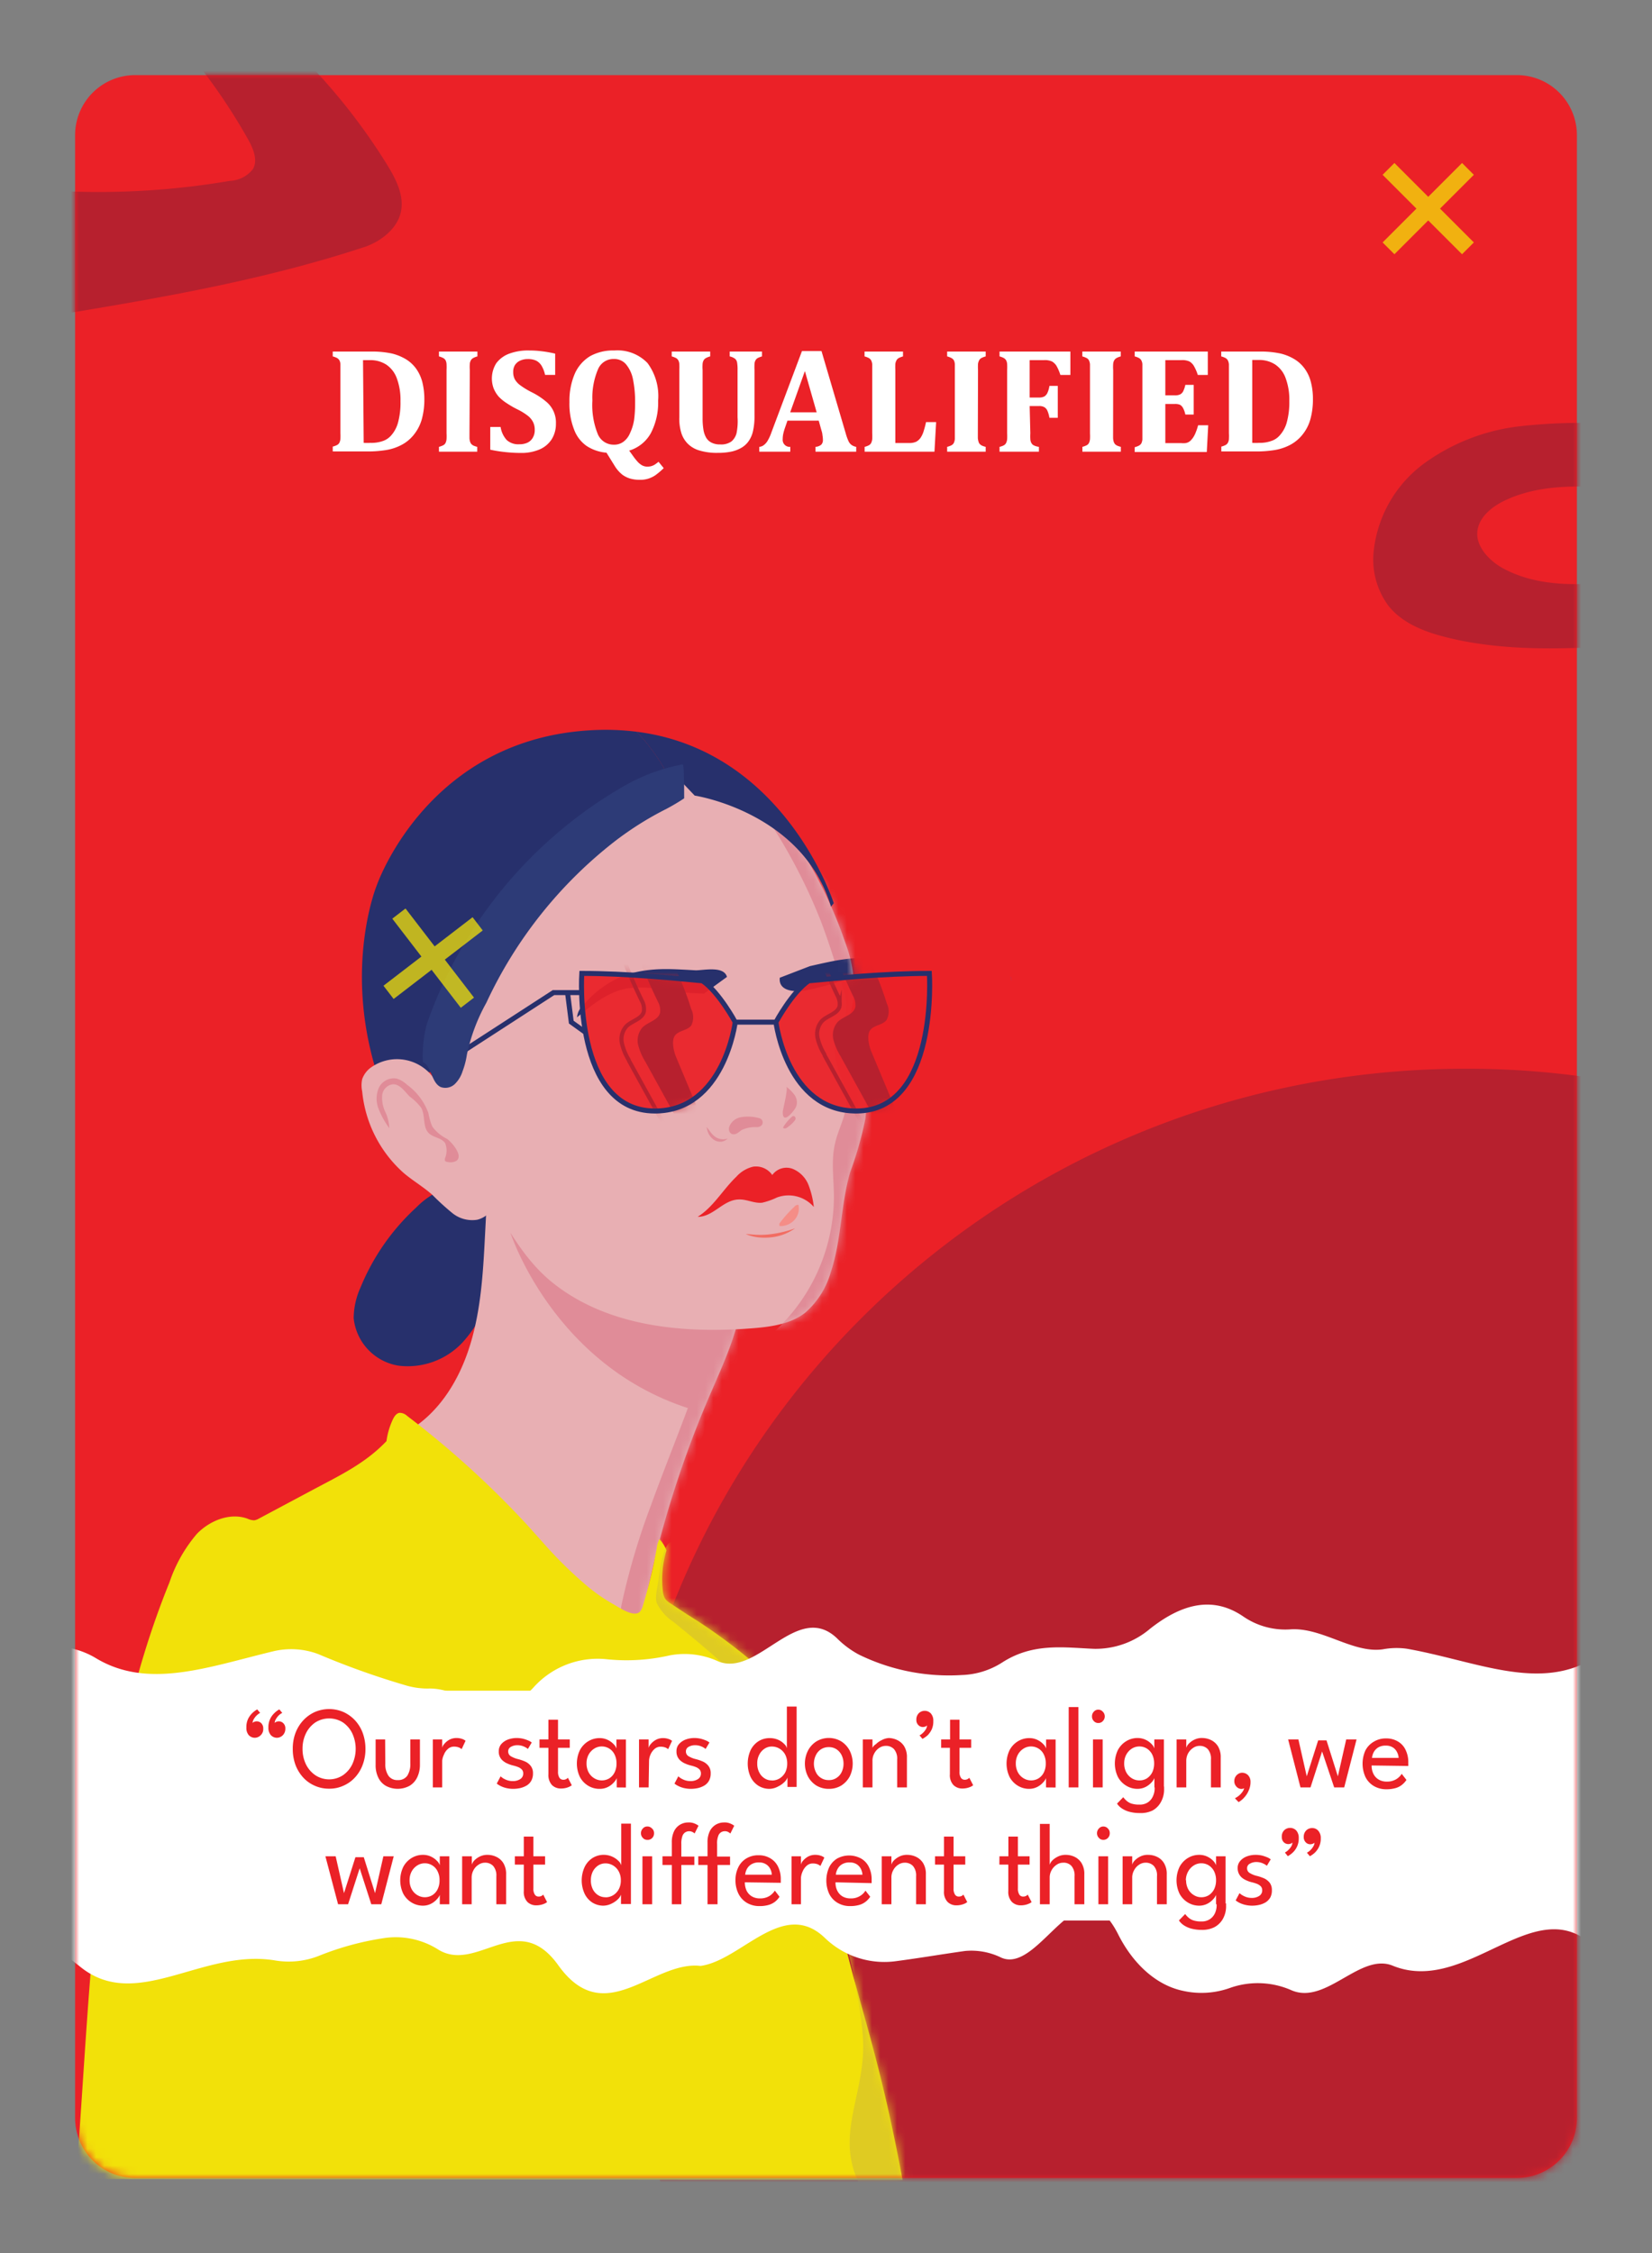 <svg xmlns="http://www.w3.org/2000/svg" width="198" height="270" fill="none"><rect width="100%" height="100%" fill="#808080" stroke="none"/><g clip-path="url(#a)"><path fill="#EB2127" d="M181.8 9H16.2A7.2 7.2 0 0 0 9 16.2v237.6a7.2 7.2 0 0 0 7.2 7.2h165.6a7.2 7.2 0 0 0 7.2-7.2V16.2a7.2 7.2 0 0 0-7.2-7.2z"/><mask id="b" width="180" height="252" x="9" y="9" maskUnits="userSpaceOnUse" style="mask-type:luminance"><path fill="#fff" d="M181.8 9H16.2A7.2 7.2 0 0 0 9 16.2v237.6a7.2 7.2 0 0 0 7.2 7.2h165.6a7.2 7.2 0 0 0 7.2-7.2V16.2a7.2 7.2 0 0 0-7.2-7.2z"/></mask><g mask="url(#b)"><path fill="#B7202E" d="M219.359 137.79a102.422 102.422 0 0 0-43.7-9.72c-56.29 0-101.92 45.17-101.92 100.88 0 55.71 45.63 100.89 101.92 100.89a102.437 102.437 0 0 0 43.7-9.72V137.79zm-25.36-79.32c-4.65-.27-9.53-.49-13.72 1.55-1.57.76-3.12 2.06-3.22 3.8-.1 1.74 1.43 3.35 3 4.24 4.31 2.38 9.54 2.13 14.42 1.55a11.643 11.643 0 0 1 .42 7.74c-7.17.44-14.66.77-21.63-1-2.58-.65-5.22-1.68-6.87-3.77a9.315 9.315 0 0 1-1.78-6.27 15.004 15.004 0 0 1 5.92-10.66 24.145 24.145 0 0 1 11.57-4.56 64.944 64.944 0 0 1 12.55-.2c.59 2.62.06 5.01-.66 7.58zM4.29 38.16C17.5 36 30.75 33.84 43.47 29.67a8 8 0 0 0 2.82-1.53c3.15-2.73 1.67-5.87.1-8.41A72.291 72.291 0 0 0 34.87 5.52c-3.1-3-8.4-.89-12.39.66a70.008 70.008 0 0 1 7.31 10.62c.58 1.07 1.13 2.39.53 3.46a3.741 3.741 0 0 1-2.81 1.42A93.237 93.237 0 0 1 8 22.93a20.1 20.1 0 0 0-3.71 15.23z"/><path stroke="#F2E109" stroke-miterlimit="10" stroke-width="2" d="m166.42 20.24 9.52 9.52m0-9.52-9.52 9.52" opacity=".75"/><path fill="#27306C" d="M59.17 153.35a15.467 15.467 0 0 1-3.72 7.51 8.997 8.997 0 0 1-7.67 2.8 6.429 6.429 0 0 1-5.39-5.7 9.133 9.133 0 0 1 .84-3.72 26.726 26.726 0 0 1 6.66-9.54 9.678 9.678 0 0 1 4.89-2.7c6.22-1 5.22 7.6 4.39 11.35zm-14.04-47.18s6.27-18.44 27.18-18.71a30.368 30.368 0 0 1 4 .23 23.559 23.559 0 0 1 4.34 6.4l-5.17 2.37-9.14 7.54-8.34 9.23-5.38 15.26h-7.49c-3.94-12.65 0-22.32 0-22.32z"/><path fill="#E8AFB3" d="M58.51 140.71c-.13 2.44-.25 4.89-.38 7.33-.23 4.49-.48 9-1.84 13.31-1.36 4.31-3.88 8.28-7.83 10.4 4.24 2.05 7.09 6.08 10.27 9.56 5.2 5.67 11.41 10.11 17.94 14.18A125.453 125.453 0 0 1 85 167.37c1.5-3.5 3.17-7 3.81-10.73-3.38 1.74-8.22-.5-11.53-2.36-6.66-3.73-13.72-7.89-18.77-13.57z"/><mask id="c" width="41" height="56" x="48" y="140" maskUnits="userSpaceOnUse" style="mask-type:luminance"><path fill="#fff" d="M58.51 140.71c-.13 2.44-.25 4.89-.38 7.33-.23 4.49-.48 9-1.84 13.31-1.36 4.31-3.88 8.28-7.83 10.4 4.24 2.05 7.09 6.08 10.27 9.56 5.2 5.67 11.41 10.11 17.94 14.18A125.453 125.453 0 0 1 85 167.37c1.5-3.5 3.17-7 3.81-10.73-3.38 1.74-8.22-.5-11.53-2.36-6.66-3.73-13.72-7.89-18.77-13.57z"/></mask><g fill="#E08C98" mask="url(#c)"><path d="M91.32 157.24s-20.85 3.48-30.15-9.53c0 0 5.78 18.07 24.93 22l5.22-12.47z"/><path d="M74.51 192.24c-.24 1.16-.25 2.7.84 3.15a1.835 1.835 0 0 0 2-.7 5.32 5.32 0 0 0 .82-2.13 194.364 194.364 0 0 1 9-28.28 39.003 39.003 0 0 0 1.92-5.44c.25-1.06 1-4.05.09-4.93-2.45-2.27-3.49 5-3.75 5.89-2 7.06-4.94 13.77-7.43 20.65a83.441 83.441 0 0 0-3.49 11.79z"/></g><path fill="#E8AFB3" d="M51.9 129.09a5.392 5.392 0 0 0-7.39-1.2 2.91 2.91 0 0 0-1.1 1.43 3.513 3.513 0 0 0 0 1.48 15 15 0 0 0 5 9.79c1.09.92 2.33 1.64 3.39 2.58a30.792 30.792 0 0 0 2.4 2.19 3.785 3.785 0 0 0 3 .81c1.06-.26 2.12-1.21 1.79-2.24 2 3.63 4.09 7.31 7.4 9.91 6.52 5.12 15.34 5.94 23.34 5.37 2.28-.16 4.9-.43 6.78-1.9a10.134 10.134 0 0 0 3.06-4.85c1.3-3.9 1.19-8.09 2.33-12a42.812 42.812 0 0 0 1.81-6.35 11.242 11.242 0 0 0-.54-5.18 20.877 20.877 0 0 1-1.5-4.39c-.2-1.81.51-3.58.67-5.4.08-2.077-.26-4.148-1-6.09a54.286 54.286 0 0 0-8-15.14c-2.11-2.83-6.19-3.48-9.59-4.41a6.568 6.568 0 0 0-2.48-.32 7.31 7.31 0 0 0-2.78 1.17c-4.81 2.86-9.68 5.78-13.58 9.81-6.5 6.7-10.5 15.91-13.01 24.93z"/><mask id="d" width="61" height="67" x="43" y="93" maskUnits="userSpaceOnUse" style="mask-type:luminance"><path fill="#fff" d="M51.9 129.09a5.392 5.392 0 0 0-7.39-1.2 2.91 2.91 0 0 0-1.1 1.43 3.513 3.513 0 0 0 0 1.48 15 15 0 0 0 5 9.79c1.09.92 2.33 1.64 3.39 2.58a30.792 30.792 0 0 0 2.4 2.19 3.785 3.785 0 0 0 3 .81c1.06-.26 2.12-1.21 1.79-2.24 2 3.63 4.09 7.31 7.4 9.91 6.52 5.12 15.34 5.94 23.34 5.37 2.28-.16 4.9-.43 6.78-1.9a10.134 10.134 0 0 0 3.06-4.85c1.3-3.9 1.19-8.09 2.33-12a42.812 42.812 0 0 0 1.81-6.35 11.242 11.242 0 0 0-.54-5.18 20.877 20.877 0 0 1-1.5-4.39c-.2-1.81.51-3.58.67-5.4.08-2.077-.26-4.148-1-6.09a54.286 54.286 0 0 0-8-15.14c-2.11-2.83-6.19-3.48-9.59-4.41a6.568 6.568 0 0 0-2.48-.32 7.31 7.31 0 0 0-2.78 1.17c-4.81 2.86-9.68 5.78-13.58 9.81-6.5 6.7-10.5 15.91-13.01 24.93z"/></mask><g mask="url(#d)"><path fill="#E08C98" d="m100.34 116.21.09.32c.52 1.82 1.38 3.35.88 5.31-.3 1.19-1 2.26-1.22 3.47-.33 2.27 1.34 4.39 1.35 6.68 0 1.75-1 3.35-1.36 5.06-.47 2-.16 4.1-.13 6.16a22.062 22.062 0 0 1-7.8 16.94 9.16 9.16 0 0 0 9-4.67c2.12-4 1-8.86 2.09-13.23 1-3.85 3.64-7.32 3.55-11.29 0-1.17-.29-2.33-.39-3.5-.1-1.17 0-2.37 0-3.55a28.27 28.27 0 0 0-5-15.2 59.228 59.228 0 0 0-4-5.53 30.882 30.882 0 0 0-2.46-2.65c-.351-.357-.725-.69-1.12-1a11.583 11.583 0 0 0-1.21-.45 65.748 65.748 0 0 1 5.81 11.4c.7 1.87 1.35 3.79 1.92 5.73z"/><path fill="#EB2127" d="M83.62 145.82c1.9-1.19 3-3.24 4.65-4.82a3.898 3.898 0 0 1 2-1.19 2.376 2.376 0 0 1 2.29 1 2.1 2.1 0 0 1 2.44-.74 3.459 3.459 0 0 1 1.89 1.9c.332.858.551 1.756.65 2.67a4.003 4.003 0 0 0-4.41-1.14 8.42 8.42 0 0 1-1.79.63c-.93.1-1.83-.42-2.77-.39-1.91.03-3.05 2.09-4.95 2.08z"/><path fill="#E08C98" d="M87.21 136.44c-.21.215-.49.35-.79.38a1.41 1.41 0 0 1-.89-.25 2.051 2.051 0 0 1-.59-.69 2.637 2.637 0 0 1-.24-.83l.5.67c.155.204.34.383.55.53a1.659 1.659 0 0 0 1.46.19zm3.85-1.44a.87.87 0 0 1-.39.07 3.863 3.863 0 0 0-1.76.34c-.19.12-.35.28-.55.39a.767.767 0 0 1-.64.1.627.627 0 0 1-.34-.44.899.899 0 0 1 .08-.56 1.82 1.82 0 0 1 1.26-1 4.899 4.899 0 0 1 2.28.1.52.52 0 0 1 .06 1zm3.44 0a.997.997 0 0 1-.28.19.378.378 0 0 1-.33 0c-.18-.1.93-1.4 1.16-1.44.23-.04.38.23.26.45a3.271 3.271 0 0 1-.81.8zm-39.85 4.14a1.52 1.52 0 0 1-1 .11.504.504 0 0 1-.3-.12.49.49 0 0 1 0-.36 2.37 2.37 0 0 0 0-1.78c-.42-.64-1.38-.65-1.94-1.18-.79-.75-.4-2.12-.93-3.06a6.513 6.513 0 0 0-1.35-1.32c-.63-.62-1.2-1.55-2.08-1.49a1.488 1.488 0 0 0-1.25 1.36c-.04.672.091 1.343.38 1.95.286.609.449 1.268.48 1.94a9.749 9.749 0 0 1-1.27-2.27 3.31 3.31 0 0 1 0-2.53 2 2 0 0 1 2.14-1.14 3.13 3.13 0 0 1 1.25.74 7.232 7.232 0 0 1 2.57 3.41c.09.55.243 1.087.46 1.6a4.835 4.835 0 0 0 1.75 1.47c.56.37 2.07 2.09 1.09 2.67z"/><path fill="#27306C" d="M84.38 119.07a36.77 36.77 0 0 1-4.8-.45 13.984 13.984 0 0 0-4.42-.17c-2.31.41-4.23 2-6 3.46a2.19 2.19 0 0 1 .78-1.48 12.109 12.109 0 0 1 5.37-3.71c2.94-.78 4.81-.62 8.09-.44.94 0 3.36-.56 3.73.79m6.33.1c-.18 1.68 1.91 1.72 3 1.53a37.8 37.8 0 0 0 4.67-1.23 14.106 14.106 0 0 1 4.33-.88c2.34 0 4.49 1.25 6.51 2.43a2.207 2.207 0 0 0-1-1.33 12.182 12.182 0 0 0-5.9-2.79c-3-.29-4.85.17-8 .88"/><path fill="#F26D63" d="M95.29 147.2a5.991 5.991 0 0 1-2.87 1.08 7.207 7.207 0 0 1-1.54 0 5.377 5.377 0 0 1-1.49-.39c.51 0 1 .09 1.51.09.494.013.99-.013 1.48-.08.993-.12 1.97-.355 2.91-.7z"/><path fill="#E08C98" d="M95.19 133c.104-.134.188-.282.25-.44a1.54 1.54 0 0 0-.2-1.33 4.595 4.595 0 0 0-1-1c.25.22-.4 2.65-.42 3-.04 1.4.94.37 1.37-.23z"/><path fill="#F58D87" d="M95.29 146.11a2.265 2.265 0 0 1-1.69.82c-.07 0-.15 0-.18-.07s0-.17 0-.24a14.723 14.723 0 0 1 1.78-2 .597.597 0 0 1 .49-.24 2.001 2.001 0 0 1-.4 1.73z"/></g><path fill="#EB2127" d="M88.12 122.49s-1.94-3.6-3.92-4.95c-3.35-.31-9-.89-14.47-.89 0 0-1.08 16.49 8.76 16.49 8.29.01 9.63-10.65 9.63-10.65z" opacity=".93"/><mask id="e" width="20" height="18" x="69" y="116" maskUnits="userSpaceOnUse" style="mask-type:luminance"><path fill="#fff" d="M88.12 122.49s-1.94-3.6-3.92-4.95c-3.35-.31-9-.89-14.47-.89 0 0-1.08 16.49 8.76 16.49 8.29.01 9.63-10.65 9.63-10.65z"/></mask><g mask="url(#e)"><path fill="#B7202E" d="M82.839 120.91a2.18 2.18 0 0 1 0 2c-.46.57-1.37.56-1.87 1.1s-.29 1.69 0 2.51l4.9 11.7a.66.66 0 0 1 .07.47.724.724 0 0 1-.27.28l-1.34.94-7-12.71a7.113 7.113 0 0 1-.85-2 2.38 2.38 0 0 1 .51-2.06c.67-.68 1.9-.86 2.12-1.78a2.111 2.111 0 0 0-.24-1.29 66.98 66.98 0 0 1-3.06-7.35c1.72-.34 3.24-.16 4.14 1.39a35.73 35.73 0 0 1 2.89 6.8z"/><path stroke="#B7202E" stroke-miterlimit="10" stroke-width=".49" d="M75.389 127.07a6.87 6.87 0 0 1-.84-2 2.327 2.327 0 0 1 .51-2.07c.66-.68 1.89-.86 2.11-1.78a2.111 2.111 0 0 0-.24-1.29 66.823 66.823 0 0 1-3.05-7.34m8.481 27.19-7-12.71"/></g><path fill="#EB2127" d="M93 122.49s1.94-3.6 3.92-4.95c3.34-.31 9-.89 14.47-.89 0 0 1.08 16.49-8.76 16.49-8.31.01-9.63-10.65-9.63-10.65z" opacity=".93"/><mask id="f" width="19" height="18" x="93" y="116" maskUnits="userSpaceOnUse" style="mask-type:luminance"><path fill="#fff" d="M93.31 122.49s1.94-3.6 3.93-4.95c3.34-.31 9-.89 14.47-.89 0 0 1.07 16.49-8.77 16.49-8.29.01-9.63-10.65-9.63-10.65z"/></mask><g mask="url(#f)"><path fill="#B7202E" d="M106.29 120.26a2.15 2.15 0 0 1-.05 2c-.46.57-1.37.57-1.87 1.1-.5.53-.29 1.69 0 2.51l4.9 11.7c.08.142.105.31.07.47a.726.726 0 0 1-.27.28l-1.34.94-7-12.71a7.168 7.168 0 0 1-.85-2 2.39 2.39 0 0 1 .51-2.07c.67-.68 1.9-.86 2.12-1.78a2.11 2.11 0 0 0-.24-1.29 64.872 64.872 0 0 1-3-7.34c1.71-.35 3.23-.17 4.13 1.39a35.388 35.388 0 0 1 2.89 6.8z"/><path stroke="#B7202E" stroke-miterlimit="10" stroke-width=".49" d="M98.85 126.43a6.792 6.792 0 0 1-.85-2 2.331 2.331 0 0 1 .51-2.07c.66-.67 1.89-.86 2.12-1.78a2.141 2.141 0 0 0-.25-1.28 69.823 69.823 0 0 1-3-7.35m8.43 27.18-7-12.7"/></g><path stroke="#27306C" stroke-miterlimit="10" stroke-width=".6" d="M88.12 122.49s-1.94-3.6-3.92-4.95c-3.35-.31-9-.89-14.47-.89 0 0-1.08 16.49 8.76 16.49 8.29.01 9.63-10.65 9.63-10.65zm4.88 0s1.94-3.6 3.92-4.95c3.34-.31 9-.89 14.47-.89 0 0 1.08 16.49-8.76 16.49-8.31.01-9.63-10.65-9.63-10.65zm-.01 0h-4.87"/><path stroke="#27306C" stroke-miterlimit="10" stroke-width=".6" d="M69.69 118.95h-3.35l-14.73 9.54"/><path stroke="#27306C" stroke-miterlimit="10" stroke-width=".6" d="m68.02 118.95.45 3.54 1.71 1.23"/><path fill="#27306C" d="m99.93 108.24-.33.41c-3.4-11.36-16.34-13.31-16.34-13.31l-1.62-1.7-1 .45a23.56 23.56 0 0 0-4.34-6.4c17.79 2.23 23.63 20.55 23.63 20.55z"/><path fill="#2D3B77" d="M50.68 127.26c1.1.59 1 2.44 2.12 3a1.647 1.647 0 0 0 1.7-.34c.437-.426.76-.956.94-1.54a9.605 9.605 0 0 0 .52-2 22.138 22.138 0 0 1 2.33-6.21 52.554 52.554 0 0 1 15.5-19.43 38.576 38.576 0 0 1 6.07-3.8A24.44 24.44 0 0 0 82 95.67c0-1.32 0-4.07-.18-4.07a22.42 22.42 0 0 0-6.68 2.4 52.999 52.999 0 0 0-24 28.77 15.193 15.193 0 0 0-.46 4.49z"/><path fill="#F2E109" d="M9.52 261.14c-.31-6.22-.79 5.07-.32-1.14 1.79-23.71 2.15-48.34 11.11-70.37a17.523 17.523 0 0 1 3.29-5.82c1.56-1.61 4-2.58 6.08-1.81.244.115.51.18.78.19A1.53 1.53 0 0 0 31 182l6.43-3.43c3.27-1.75 6.34-3.18 8.89-5.87a8.917 8.917 0 0 1 .77-2.61c.17-.35.41-.72.79-.78a1.32 1.32 0 0 1 .92.37 111.184 111.184 0 0 1 14.5 13.19l1.79 2a49.573 49.573 0 0 0 5.43 5.32 20.83 20.83 0 0 0 3.07 2.1c.67.38 2.45 1.61 3.14.82a1.88 1.88 0 0 0 .33-.7 60.223 60.223 0 0 0 1.66-6.9c.038-.373.147-.736.32-1.07a4.2 4.2 0 0 1 .84 1.35 11.997 11.997 0 0 0-.43 4.91c.02.318.116.627.28.9.17.218.38.402.62.54l2 1.32a65.557 65.557 0 0 1 8.7 6.42c4.83 4.51 6.14 11.53 7.2 18 3.31 20.44 6.14 23 9.93 43.37l-98.66-.11z"/><mask id="g" width="100" height="93" x="9" y="169" maskUnits="userSpaceOnUse" style="mask-type:luminance"><path fill="#fff" d="M9.52 261.14c-.31-6.22-.79 5.07-.32-1.14 1.79-23.71 2.15-48.34 11.11-70.37a17.523 17.523 0 0 1 3.29-5.82c1.56-1.61 4-2.58 6.08-1.81.244.115.51.18.78.19A1.53 1.53 0 0 0 31 182l6.43-3.43c3.27-1.75 6.34-3.18 8.89-5.87a8.917 8.917 0 0 1 .77-2.61c.17-.35.41-.72.79-.78a1.32 1.32 0 0 1 .92.37 111.184 111.184 0 0 1 14.5 13.19l1.79 2a49.573 49.573 0 0 0 5.43 5.32 20.83 20.83 0 0 0 3.07 2.1c.67.38 2.45 1.61 3.14.82a1.88 1.88 0 0 0 .33-.7 60.223 60.223 0 0 0 1.66-6.9c.038-.373.147-.736.32-1.07a4.2 4.2 0 0 1 .84 1.35 11.997 11.997 0 0 0-.43 4.91c.02.318.116.627.28.9.17.218.38.402.62.54l2 1.32a65.557 65.557 0 0 1 8.7 6.42c4.83 4.51 6.14 11.53 7.2 18 3.31 20.44 6.14 23 9.93 43.37l-98.66-.11z"/></mask><g mask="url(#g)"><path fill="#DFCB22" d="M78.93 189.27c-.08.82-.49 2.12-.19 2.88a5.79 5.79 0 0 0 2 2.23c4 3.27 8.24 6.64 11.18 11 3.31 5 4.55 10.91 6.31 16.52 2.21 7 4.36 14.18 5.14 21.54.77 7.13-3.58 12.1-.28 18.46a3.002 3.002 0 0 0 3.36 2 27.455 27.455 0 0 0 5.64-.79c-2.91-16.29-7.21-32.3-11.51-48.28a57.934 57.934 0 0 0-3.86-11.25 29.298 29.298 0 0 0-9-10.47 44.589 44.589 0 0 1-4.9-3.59 9.21 9.21 0 0 1-1.7-2.09c-.28-.47 0-2.43-.46-2.63-1.09-.38-1.66 3.63-1.73 4.47z"/></g><path fill="#fff" d="M213 229.45a4.102 4.102 0 0 0-.51.73c-2.15 3.63-5.37 6-8.95 6.09a56.068 56.068 0 0 1-6.23-.16 10.28 10.28 0 0 1-6.32-2.88c-7-6.78-15.14 5.89-24 2.36-3.92-1.69-8 4.69-12.17 2.93a10 10 0 0 0-7.35-.31 10.133 10.133 0 0 1-5.71.36c-3.24-.69-6-3.29-7.75-6.78-4.61-9.09-9.3 4.88-14 2.81a8.102 8.102 0 0 0-4.35-.8c-2.72.38-5.45.85-8.19 1.21a10.258 10.258 0 0 1-8.61-2.78c-5-4.8-10 2.69-14.89 3.36-5.74-.67-11.41 7.69-17 0-4.94-7-9.79 1-14.51-2a9.497 9.497 0 0 0-6.58-1.31 34.296 34.296 0 0 0-7.6 2.08 9.845 9.845 0 0 1-5.33.57c-8.73-1.45-16.65 6.29-23.41.7-5.5-4.32-10.23-8.28-14-5.54-2.8 2-6.39 2.8-9.26.94-.53-.34-.81.63-.81 4.6v-38.35c0 7.23 1.42 1.09 4-.32a12.772 12.772 0 0 0 4.27-3.52c3.59-4.79 8.25 3.16 13.75 3.92a9.905 9.905 0 0 1 3.89 1.28c6.29 3.88 13.5 1.14 21.36-.75a9.228 9.228 0 0 1 5.4.33 95.425 95.425 0 0 0 10.6 3.78c.842.24 1.714.358 2.59.35 4.09-.15 8.29 4.47 12.56-.07a10.321 10.321 0 0 1 8.74-3.45 23.13 23.13 0 0 0 7.62-.45 9.631 9.631 0 0 1 5.8.7c4.74 2 9.51-7.31 14.28-2.74.77.771 1.649 1.424 2.61 1.94a24.567 24.567 0 0 0 12.34 2.45 9.508 9.508 0 0 0 4.85-1.51c3.7-2.38 7.38-1.78 11-1.63a10.082 10.082 0 0 0 6.68-2.38c3.79-3 7.52-4 11.18-1.51a8.884 8.884 0 0 0 5.65 1.56c3.8-.27 7.51 2.9 11.09 2.39a8.984 8.984 0 0 1 2.89-.07c7.69 1.36 14.77 4.67 21 1.88a9.4 9.4 0 0 1 8.1.32c3.67 1.81 6.91 3 9.62 1.3a9.387 9.387 0 0 1 8.21-1.12c.93.34 1.41-.13 1.41-2.64V219a15.94 15.94 0 0 1-3.96 10.45z"/><path stroke="#F2E109" stroke-miterlimit="10" stroke-width="2" d="m47.81 109.48 8.21 10.68m1.23-9.45-10.68 8.21" opacity=".75"/></g><path fill="#6E4B9E" d="M121.15 117c0 .15 0 .29.08.43a.536.536 0 0 0 0 .16l-.08-.59z"/><path fill="#fff" d="M44.49 42.13c.826-.014 1.65.064 2.46.23a6.002 6.002 0 0 1 1.75.72 4.21 4.21 0 0 1 1.23 1.18c.326.48.563 1.016.7 1.58.156.655.234 1.326.23 2 .01.83-.098 1.66-.32 2.46a5.27 5.27 0 0 1-1 1.87 4.61 4.61 0 0 1-1.4 1.14 5.998 5.998 0 0 1-1.91.63c-.777.12-1.564.173-2.35.16h-4v-.58a2.53 2.53 0 0 0 .52-.19.69.69 0 0 0 .28-.28c.067-.145.108-.3.12-.46.012-.23.012-.46 0-.69v-8.25a1.1 1.1 0 0 0-.11-.45.78.78 0 0 0-.28-.29 2.376 2.376 0 0 0-.53-.2v-.58h4.61zm-.9 10.94c.266.016.533.016.8 0a4.06 4.06 0 0 0 1.61-.26 2.38 2.38 0 0 0 .84-.58 3.83 3.83 0 0 0 .86-1.57c.223-.841.324-1.71.3-2.58a7.401 7.401 0 0 0-.45-2.77 3.34 3.34 0 0 0-1.26-1.62 3.51 3.51 0 0 0-2-.53h-.78l.08 9.91zm12.68-1.14v.57c.004.146.028.29.07.43a.84.84 0 0 0 .15.28.88.88 0 0 0 .28.2c.14.058.283.105.43.14v.58h-4.59v-.58a2.72 2.72 0 0 0 .51-.19.63.63 0 0 0 .28-.28c.067-.145.108-.3.12-.46.013-.23.013-.46 0-.69v-7.59c.013-.23.013-.46 0-.69a1.15 1.15 0 0 0-.11-.46.69.69 0 0 0-.28-.28 2.455 2.455 0 0 0-.52-.2v-.58h4.61v.58a2.21 2.21 0 0 0-.53.21.67.67 0 0 0-.26.27 1 1 0 0 0-.12.41c-.02.25-.02.5 0 .75l-.04 7.58zm3.73-.76a3 3 0 0 0 .73 1.56 2.06 2.06 0 0 0 1.51.51c.318.01.635-.049.93-.17a1.41 1.41 0 0 0 .66-.57c.184-.3.275-.648.26-1a2 2 0 0 0-.21-.94 2.26 2.26 0 0 0-.65-.76 7.093 7.093 0 0 0-1.23-.75 10.81 10.81 0 0 1-1.23-.71 5.115 5.115 0 0 1-1-.81 3.569 3.569 0 0 1-.61-1 3.44 3.44 0 0 1 .32-3 3.4 3.4 0 0 1 1.56-1.15 6.5 6.5 0 0 1 2.38-.38c.498-.001.995.029 1.49.09.548.064 1.093.161 1.63.29v2.55h-1.21a3.72 3.72 0 0 0-.42-1.1 1.641 1.641 0 0 0-.65-.61 2.29 2.29 0 0 0-1-.19 2.13 2.13 0 0 0-.9.18 1.45 1.45 0 0 0-.63.52 1.5 1.5 0 0 0-.22.84c-.01.305.056.607.19.88.17.288.397.537.67.73.426.31.878.584 1.35.82a8.54 8.54 0 0 1 1.7 1.1 3.23 3.23 0 0 1 1.21 2.66 3.461 3.461 0 0 1-.5 1.87 3.24 3.24 0 0 1-1.46 1.23c-.7.291-1.452.434-2.21.42-.625 0-1.25-.033-1.87-.1a15.93 15.93 0 0 1-1.83-.29v-2.72H60zM75.41 54l.54.75c.124.174.258.341.4.5.112.141.244.266.39.37a1.32 1.32 0 0 0 .83.3 2 2 0 0 0 .46-.05 1.96 1.96 0 0 0 .41-.17c.14-.09.3-.21.49-.36l.62.76a8.714 8.714 0 0 1-1 .85 3.332 3.332 0 0 1-.88.42 3.23 3.23 0 0 1-1 .13 4.208 4.208 0 0 1-1.11-.14 3 3 0 0 1-1-.5 4 4 0 0 1-.87-1l-1-1.61a5.08 5.08 0 0 1-2.4-.82 4.17 4.17 0 0 1-1.5-2 8.399 8.399 0 0 1-.54-3.24 8.26 8.26 0 0 1 .63-3.38 4.66 4.66 0 0 1 1.85-2.13 5.66 5.66 0 0 1 2.88-.68 5 5 0 0 1 4 1.51A6.64 6.64 0 0 1 78.88 48a7.9 7.9 0 0 1-.88 3.92A4.44 4.44 0 0 1 75.41 54zM71 48a9.28 9.28 0 0 0 .64 4 2.05 2.05 0 0 0 1.94 1.29 1.84 1.84 0 0 0 1.15-.36c.34-.26.605-.605.77-1a5.81 5.81 0 0 0 .5-1.62c.085-.663.125-1.331.12-2a13.4 13.4 0 0 0-.27-2.93 4 4 0 0 0-.85-1.76 1.86 1.86 0 0 0-1.43-.6 2 2 0 0 0-1.89 1.22A8.7 8.7 0 0 0 71 48zm17.4-3.66c.01-.308-.01-.616-.06-.92a.79.79 0 0 0-.23-.42 1.66 1.66 0 0 0-.65-.29v-.58h3.87v.58c-.172.048-.34.112-.5.19a.69.69 0 0 0-.28.28 1 1 0 0 0-.12.46 6.81 6.81 0 0 0 0 .7v5.49a7.855 7.855 0 0 1-.18 1.83 3.312 3.312 0 0 1-.54 1.23 2.751 2.751 0 0 1-.92.81c-.384.211-.8.36-1.23.44a8 8 0 0 1-1.54.13 7.15 7.15 0 0 1-2.14-.27 3.281 3.281 0 0 1-1.4-.78 3.16 3.16 0 0 1-.8-1.27 5.779 5.779 0 0 1-.26-1.95v-5.65a6.81 6.81 0 0 0 0-.7 1.1 1.1 0 0 0-.11-.45.71.71 0 0 0-.28-.29 2.455 2.455 0 0 0-.52-.2v-.58h4.61v.58a2.207 2.207 0 0 0-.53.21.67.67 0 0 0-.26.27 1 1 0 0 0-.12.41c-.02.25-.02.5 0 .75v5.8c-.003.425.027.85.09 1.27.043.35.152.69.32 1 .15.266.377.482.65.62a2.2 2.2 0 0 0 1.06.22 2.1 2.1 0 0 0 1.34-.36 1.92 1.92 0 0 0 .61-1 7.204 7.204 0 0 0 .12-1.9v-5.66zm9.73 6.07h-3.75l-.29.84c-.08.223-.146.45-.2.68a3.13 3.13 0 0 0-.08.7.84.84 0 0 0 .91.92v.58H91v-.58a1 1 0 0 0 .57-.23 1.71 1.71 0 0 0 .45-.53c.175-.301.32-.62.43-.95l3.67-9.77h2.34l2.9 9.85c.086.318.196.629.33.93.077.174.193.328.34.45.175.128.377.213.59.25v.58h-4.88v-.58c.247-.012.484-.1.68-.25a.78.78 0 0 0 .21-.58 3.385 3.385 0 0 0-.06-.6c0-.22-.11-.5-.2-.84l-.24-.87zm-3.42-1h3.17l-1.41-4.94-1.76 4.94zm13.52-7.28v.58a3.008 3.008 0 0 0-.5.19.688.688 0 0 0-.28.28 1.151 1.151 0 0 0-.14.45 6.81 6.81 0 0 0 0 .7v8.76H109a1.9 1.9 0 0 0 .82-.16c.213-.119.395-.287.53-.49a3.01 3.01 0 0 0 .38-.86c.104-.329.191-.663.26-1h1.21l-.2 3.55h-8.37v-.58c.177-.042.349-.106.51-.19a.647.647 0 0 0 .28-.29 1.33 1.33 0 0 0 .12-.45 6.81 6.81 0 0 0 0-.7v-8.27a1.28 1.28 0 0 0-.12-.45.704.704 0 0 0-.28-.29 2.457 2.457 0 0 0-.52-.2v-.58h4.61zm8.97 9.8v.57c.011.146.038.29.08.43.027.104.078.2.15.28a.873.873 0 0 0 .28.2c.138.06.282.107.43.14v.58h-4.62v-.58c.179-.044.354-.108.52-.19a.694.694 0 0 0 .28-.28c.067-.145.107-.3.12-.46v-8.97a1.162 1.162 0 0 0-.11-.46.716.716 0 0 0-.29-.28 2.282 2.282 0 0 0-.52-.2v-.58h4.62v.58a2.51 2.51 0 0 0-.54.21.643.643 0 0 0-.25.27 1.234 1.234 0 0 0-.13.41c-.014.25-.014.5 0 .75l-.02 7.58zm6.29 0a5.839 5.839 0 0 0 0 .7c.009.134.039.266.09.39.046.09.103.174.17.25.088.067.186.121.29.16.154.059.316.1.48.12v.58h-4.72v-.58a2.15 2.15 0 0 0 .51-.18.717.717 0 0 0 .28-.29c.067-.145.108-.3.12-.46a6.81 6.81 0 0 0 0-.7v-7.57a6.81 6.81 0 0 0 0-.7 1.114 1.114 0 0 0-.11-.45.786.786 0 0 0-.28-.29 2.457 2.457 0 0 0-.52-.2v-.58h8.49v2.8h-1.2a5.531 5.531 0 0 0-.49-1.13 1.692 1.692 0 0 0-.49-.47 2 2 0 0 0-1-.17h-1.7v4.48h1.13c.217.008.433-.037.63-.13a1 1 0 0 0 .37-.43c.12-.267.2-.55.24-.84h1v3.83h-1a3.58 3.58 0 0 0-.25-.86.911.911 0 0 0-.37-.42 1.222 1.222 0 0 0-.62-.13h-1.13l.08 3.27zm9.92 0v.57c.008.145.032.29.07.43.035.1.086.195.15.28a.873.873 0 0 0 .28.2c.139.058.283.105.43.14v.58h-4.61v-.58c.176-.044.347-.108.51-.19a.63.63 0 0 0 .28-.28c.067-.145.107-.3.12-.46.012-.23.012-.46 0-.69v-8.28a1.358 1.358 0 0 0-.12-.46.63.63 0 0 0-.28-.28 2.457 2.457 0 0 0-.52-.2v-.58h4.61v.58a2.21 2.21 0 0 0-.53.21.747.747 0 0 0-.26.27 1 1 0 0 0-.12.41c-.02.25-.02.5 0 .75l-.01 7.58zm11.35-9.8v2.8h-1.2a5.368 5.368 0 0 0-.5-1.13 1.53 1.53 0 0 0-.48-.47 2 2 0 0 0-1-.17h-1.91v4.22h1.16a1.4 1.4 0 0 0 .6-.11.849.849 0 0 0 .37-.36c.122-.251.213-.517.27-.79h1v3.56h-1a2.886 2.886 0 0 0-.27-.77 1.003 1.003 0 0 0-.35-.39 1.43 1.43 0 0 0-.62-.11h-1.16v4.69h1.9c.173.018.347.018.52 0 .133-.02.262-.065.38-.13.12-.072.228-.163.32-.27a2.45 2.45 0 0 0 .27-.36 3.02 3.02 0 0 0 .25-.51c.116-.283.213-.574.29-.87h1.21l-.17 3.21H136v-.58c.177-.042.349-.106.51-.19a.71.71 0 0 0 .29-.28c.067-.145.108-.3.12-.46v-9.01a1.087 1.087 0 0 0-.12-.45.71.71 0 0 0-.28-.29 2.246 2.246 0 0 0-.52-.2v-.58h8.76zm6.24 0c.823-.014 1.644.063 2.45.23a5.84 5.84 0 0 1 1.75.72 4.21 4.21 0 0 1 1.23 1.18c.33.478.568 1.014.7 1.58.161.654.239 1.326.23 2 .01.83-.097 1.66-.32 2.46a5.1 5.1 0 0 1-1 1.87 4.728 4.728 0 0 1-1.4 1.14 6.13 6.13 0 0 1-1.91.63c-.777.12-1.563.173-2.35.16h-4v-.58c.177-.042.349-.106.51-.19a.63.63 0 0 0 .28-.28.987.987 0 0 0 .12-.46c.012-.23.012-.46 0-.69v-8.25a1.281 1.281 0 0 0-.12-.45.704.704 0 0 0-.28-.29 2.255 2.255 0 0 0-.52-.2v-.58H151zm-.91 10.94c.267.015.534.015.8 0a4.108 4.108 0 0 0 1.63-.28c.317-.128.601-.326.83-.58.41-.447.708-.986.87-1.57.226-.84.331-1.71.31-2.58a7.408 7.408 0 0 0-.45-2.77 3.287 3.287 0 0 0-1.26-1.62 3.5 3.5 0 0 0-1.94-.53h-.79v9.93zm21.44 149.54H26.46v27.54h145.07v-27.54z"/><path fill="#EB2127" d="M30.54 208.25a.993.993 0 0 1-.73-.32 1.32 1.32 0 0 1-.28-.91 2.273 2.273 0 0 1 .19-1c.124-.264.293-.504.5-.71a2.73 2.73 0 0 1 .61-.46l.35.42c-.135.07-.26.157-.37.26-.145.131-.27.283-.37.45-.098.15-.156.322-.17.5a.371.371 0 0 1 .21-.14.773.773 0 0 1 .3-.06.782.782 0 0 1 .54.23.864.864 0 0 1 .23.64 1.002 1.002 0 0 1-.29.78 1.003 1.003 0 0 1-.72.32zm2.65 0a.993.993 0 0 1-.73-.32 1.32 1.32 0 0 1-.29-.91 2.272 2.272 0 0 1 .7-1.71c.178-.183.384-.339.61-.46l.35.42a1.725 1.725 0 0 0-.38.26 1.996 1.996 0 0 0-.36.45.998.998 0 0 0-.17.5.38.38 0 0 1 .2-.14.823.823 0 0 1 .31-.06.752.752 0 0 1 .53.23.836.836 0 0 1 .24.64 1.09 1.09 0 0 1-.29.78 1.003 1.003 0 0 1-.72.32zm1.9 1.32c-.008-.641.1-1.278.32-1.88a4.6 4.6 0 0 1 .93-1.52 4.35 4.35 0 0 1 1.38-1 4.328 4.328 0 0 1 3.46 0c.522.239.99.579 1.38 1 .403.442.716.958.92 1.52.216.603.324 1.239.32 1.88a5.279 5.279 0 0 1-.32 1.89 4.569 4.569 0 0 1-.91 1.52 4.067 4.067 0 0 1-1.38 1 4.003 4.003 0 0 1-1.74.37 4.108 4.108 0 0 1-1.76-.37 4.067 4.067 0 0 1-1.38-1 4.738 4.738 0 0 1-.91-1.52 5.51 5.51 0 0 1-.31-1.89zm1.17 0c-.008.643.132 1.28.41 1.86.256.528.645.98 1.13 1.31a3.004 3.004 0 0 0 3.3 0 3.334 3.334 0 0 0 1.12-1.31 4.399 4.399 0 0 0 0-3.71 3.327 3.327 0 0 0-1.12-1.31 3.08 3.08 0 0 0-3.3 0 3.35 3.35 0 0 0-1.13 1.31 4.151 4.151 0 0 0-.41 1.85zm9.92 1.78a2.48 2.48 0 0 0 .37 1.44 1.277 1.277 0 0 0 1.13.53 1.31 1.31 0 0 0 1.14-.53 2.56 2.56 0 0 0 .36-1.44v-2.9h1.15v3.07A3.443 3.443 0 0 1 50 213c-.198.413-.51.76-.9 1a2.998 2.998 0 0 1-2.87 0 2.26 2.26 0 0 1-.9-1 3.319 3.319 0 0 1-.31-1.48v-3.07h1.14l.02 2.9zM53 214.2h-1.12v-5.75H53v1a.997.997 0 0 1 .25-.46c.161-.198.358-.364.58-.49.273-.149.58-.225.89-.22.228-.002.454.035.67.11.148.049.287.124.41.22l-.47 1a1.29 1.29 0 0 0-.33-.2 1.594 1.594 0 0 0-.58-.1 1.08 1.08 0 0 0-.75.29c-.21.188-.372.425-.47.69a2 2 0 0 0-.2.71v3.2zm8.92-5.92c.266-.002.531.029.79.09.218.058.432.131.64.22.137.059.265.136.38.23l-.46.77a1.844 1.844 0 0 0-.48-.29 1.89 1.89 0 0 0-.77-.16 1.518 1.518 0 0 0-.79.2.599.599 0 0 0-.32.55.65.65 0 0 0 .33.58c.28.161.584.28.9.35.291.076.576.176.85.3.253.123.472.304.64.53.18.257.268.567.25.88a1.76 1.76 0 0 1-.2.86 1.555 1.555 0 0 1-.54.57 2.712 2.712 0 0 1-.76.31 4.052 4.052 0 0 1-.85.1 3.626 3.626 0 0 1-.91-.11 2.955 2.955 0 0 1-.68-.26 2.178 2.178 0 0 1-.4-.26l.46-.87c.164.154.354.279.56.37.28.136.589.204.9.2.322.012.64-.075.91-.25a.764.764 0 0 0 .34-.65.679.679 0 0 0-.16-.48 1.265 1.265 0 0 0-.45-.3 4.338 4.338 0 0 0-.61-.19 3.558 3.558 0 0 1-.62-.21 2.165 2.165 0 0 1-.55-.32 1.39 1.39 0 0 1-.54-1.17c-.007-.309.096-.61.29-.85a2 2 0 0 1 .79-.55 2.997 2.997 0 0 1 1.06-.19zm2.74.17h1.07v-2.36h1.15v2.36h1.41v1h-1.41v2.85a1.33 1.33 0 0 0 .17.74.548.548 0 0 0 .46.24.703.703 0 0 0 .39-.1l.17-.13.46.89c-.069.053-.142.1-.22.14-.14.073-.287.13-.44.17a2.425 2.425 0 0 1-.64.08 1.5 1.5 0 0 1-1.07-.41 1.769 1.769 0 0 1-.43-1.3v-3.17h-1.07v-1zm9.26 5.75v-1.12a1.61 1.61 0 0 1-.31.48 2.397 2.397 0 0 1-.7.56c-.308.164-.651.25-1 .25a2.59 2.59 0 0 1-1.41-.37 2.707 2.707 0 0 1-1-1.06 3.74 3.74 0 0 1 0-3.2c.23-.441.576-.811 1-1.07a2.595 2.595 0 0 1 1.37-.38 2.21 2.21 0 0 1 1 .23c.263.129.5.306.7.52.142.139.248.311.31.5v-1.08h1.14v5.75l-1.1-.01zm-3.62-2.87a2.21 2.21 0 0 0 .26 1.08c.16.291.394.533.68.7a1.733 1.733 0 0 0 1.79 0 1.74 1.74 0 0 0 .63-.71c.161-.333.24-.7.23-1.07a2.281 2.281 0 0 0-.23-1.07 1.681 1.681 0 0 0-.63-.71 1.667 1.667 0 0 0-.9-.26 1.637 1.637 0 0 0-.89.25 1.932 1.932 0 0 0-.68.71 2.16 2.16 0 0 0-.26 1.08zm7.44 2.87h-1.15v-5.75h1.15v1c.054-.167.143-.32.26-.45a2.11 2.11 0 0 1 .59-.49c.272-.151.579-.227.89-.22.225-.003.448.035.66.11.15.047.288.122.41.22l-.47 1a1.19 1.19 0 0 0-.32-.2 1.638 1.638 0 0 0-.58-.1 1.06 1.06 0 0 0-.75.29c-.21.191-.375.427-.48.69a2 2 0 0 0-.16.75l-.05 3.15zm5.48-5.92c.266-.002.531.029.79.09.218.058.432.131.64.22.136.059.264.136.38.23l-.46.77a1.842 1.842 0 0 0-.48-.29 1.89 1.89 0 0 0-.77-.16 1.518 1.518 0 0 0-.79.2.599.599 0 0 0-.32.55.65.65 0 0 0 .33.58c.28.161.584.28.9.35.291.076.576.176.85.3.253.123.472.304.64.53.18.257.268.567.25.88a1.76 1.76 0 0 1-.2.86 1.555 1.555 0 0 1-.54.57 2.712 2.712 0 0 1-.76.31 4.052 4.052 0 0 1-.85.1 3.626 3.626 0 0 1-.91-.11 2.956 2.956 0 0 1-.68-.26 2.181 2.181 0 0 1-.4-.26l.46-.87c.164.154.354.279.56.37a2 2 0 0 0 .9.2c.322.012.64-.075.91-.25a.765.765 0 0 0 .34-.65.679.679 0 0 0-.16-.48 1.265 1.265 0 0 0-.45-.3 4.338 4.338 0 0 0-.61-.19 3.561 3.561 0 0 1-.62-.21 2.163 2.163 0 0 1-.55-.32 1.389 1.389 0 0 1-.54-1.17c-.012-.31.091-.613.29-.85a2 2 0 0 1 .79-.55 2.996 2.996 0 0 1 1.06-.19zm9.03 6.09a2.5 2.5 0 0 1-1.35-.37 2.624 2.624 0 0 1-.94-1.06 3.932 3.932 0 0 1 0-3.2 2.65 2.65 0 0 1 .94-1.07 2.496 2.496 0 0 1 1.35-.38 2.53 2.53 0 0 1 1.06.22c.258.119.492.286.69.49a.997.997 0 0 1 .31.51v-5h1.17v9.63h-1.1v-1.12c-.08.206-.206.391-.37.54a2.64 2.64 0 0 1-.74.52 2.257 2.257 0 0 1-1.02.29zm.26-1c.327.005.65-.082.93-.25.28-.175.511-.42.67-.71a2.31 2.31 0 0 0 .24-1.07 2.281 2.281 0 0 0-.24-1.07 1.837 1.837 0 0 0-.67-.71 1.755 1.755 0 0 0-.93-.26 1.535 1.535 0 0 0-.86.25 1.838 1.838 0 0 0-.64.71 2.159 2.159 0 0 0-.25 1.08c-.01.375.076.747.25 1.08.144.288.366.53.64.7.256.163.555.246.86.24v.01zm6.83 1a2.856 2.856 0 0 1-1.5-.4 2.896 2.896 0 0 1-1-1.08 3.433 3.433 0 0 1 0-3.1 2.869 2.869 0 0 1 1-1.1 2.905 2.905 0 0 1 3 0c.423.274.767.653 1 1.1a3.512 3.512 0 0 1 0 3.1c-.236.439-.581.81-1 1.08-.453.27-.973.409-1.5.4zm0-1.05c.326.01.647-.081.92-.26.271-.172.486-.419.62-.71.15-.312.225-.654.22-1a2.319 2.319 0 0 0-.22-1 1.808 1.808 0 0 0-.62-.72 1.647 1.647 0 0 0-.92-.26 1.697 1.697 0 0 0-.94.26 1.74 1.74 0 0 0-.62.72 2.33 2.33 0 0 0-.23 1c-.002.346.077.689.23 1 .13.294.346.541.62.71.28.181.607.272.94.26zm7.19-5.04c.347.008.688.09 1 .24.346.164.638.424.84.75.237.409.351.878.33 1.35v3.58h-1.17v-3.35a1.738 1.738 0 0 0-.38-1.24 1.308 1.308 0 0 0-1-.39 1.387 1.387 0 0 0-.76.24c-.248.16-.451.38-.59.64a1.78 1.78 0 0 0-.23.93v3.17h-1.16v-5.75h1.16v1c.101-.185.25-.341.43-.45.199-.194.429-.353.68-.47.262-.144.552-.229.85-.25zm4.03.1-.35-.42c.136-.066.261-.154.37-.26.142-.13.266-.278.37-.44.097-.15.152-.322.16-.5a.365.365 0 0 1-.2.14.826.826 0 0 1-.31.06.74.74 0 0 1-.53-.23.83.83 0 0 1-.24-.64 1.054 1.054 0 0 1 .29-.78 1 1 0 0 1 .73-.29.998.998 0 0 1 .72.32c.21.254.314.58.29.91.013.343-.052.685-.19 1a2.542 2.542 0 0 1-.5.71c-.186.165-.39.306-.61.42zm2.24.07h1.07v-2.36H115v2.36h1.4v1H115v2.85c-.022.258.038.517.17.74a.526.526 0 0 0 .45.24.704.704 0 0 0 .39-.1l.17-.13.46.89-.21.14a2.425 2.425 0 0 1-1.09.25 1.485 1.485 0 0 1-1.06-.41 1.718 1.718 0 0 1-.43-1.3v-3.17h-1.05v-1zm12.57 5.75v-1.12a1.42 1.42 0 0 1-.31.48 2.39 2.39 0 0 1-.7.56c-.308.164-.651.25-1 .25A2.586 2.586 0 0 1 122 214a2.704 2.704 0 0 1-1-1.06 3.736 3.736 0 0 1 0-3.2c.23-.441.576-.811 1-1.07a2.595 2.595 0 0 1 1.37-.38 2.21 2.21 0 0 1 1 .23c.263.129.5.306.7.52.142.139.248.311.31.5v-1.08h1.14v5.75l-1.15-.01zm-3.62-2.87a2.21 2.21 0 0 0 .26 1.08c.159.291.394.533.68.7a1.734 1.734 0 0 0 1.79 0c.272-.174.49-.419.63-.71.161-.333.24-.7.23-1.07a2.278 2.278 0 0 0-.23-1.07 1.677 1.677 0 0 0-.63-.71 1.667 1.667 0 0 0-.9-.26 1.64 1.64 0 0 0-.89.25 1.938 1.938 0 0 0-.68.71 2.164 2.164 0 0 0-.26 1.08zm7.5 2.87h-1.16v-9.63h1.16v9.63zm2.38-7.72a.706.706 0 0 1-.53-.23.782.782 0 0 1-.22-.56.798.798 0 0 1 .22-.57.707.707 0 0 1 .53-.24.765.765 0 0 1 .39.11c.112.077.207.175.28.29a.805.805 0 0 1 .051.713.808.808 0 0 1-.171.257.695.695 0 0 1-.25.175.702.702 0 0 1-.3.055zm-.63 7.72v-5.75h1.16v5.75H131zm7.36 0v-1.12c-.074.177-.179.34-.31.48a2.546 2.546 0 0 1-.7.56 2.17 2.17 0 0 1-1 .25 2.563 2.563 0 0 1-1.37-.38 2.704 2.704 0 0 1-1-1.06 3.737 3.737 0 0 1 0-3.2 2.73 2.73 0 0 1 1-1.07 2.563 2.563 0 0 1 1.37-.38c.346-.002.689.077 1 .23.263.129.5.305.7.52.14.139.243.311.3.5v-1.08h1.15v5.75h-1.14zm-1.78 3.07a4.654 4.654 0 0 1-1.17-.14 3.011 3.011 0 0 1-.91-.39 2.087 2.087 0 0 1-.62-.6l.75-.77c.102.142.219.273.35.39.168.156.365.278.58.36a3 3 0 0 0 1 .14c.352.016.7-.074 1-.26.268-.172.48-.419.61-.71.15-.312.226-.654.22-1v-.19h1.13v.27a3.074 3.074 0 0 1-.39 1.6 2.544 2.544 0 0 1-1 1 3.248 3.248 0 0 1-1.55.3zm-1.84-5.94c-.007.376.082.748.26 1.08.158.288.389.529.67.7.267.164.576.251.89.25.321.006.637-.08.91-.25.267-.179.483-.424.63-.71.156-.335.235-.701.23-1.07a2.423 2.423 0 0 0-.23-1.07 1.828 1.828 0 0 0-.63-.71 1.666 1.666 0 0 0-.91-.26 1.684 1.684 0 0 0-.89.25 2 2 0 0 0-.67.71c-.18.331-.269.703-.26 1.08zm9.4-3.05c.346.007.687.089 1 .24.346.164.637.425.84.75.236.409.35.878.33 1.35v3.58h-1.17v-3.35a1.747 1.747 0 0 0-.38-1.24 1.314 1.314 0 0 0-1-.39c-.269.003-.53.086-.75.24a1.84 1.84 0 0 0-.6.64 1.875 1.875 0 0 0-.23.93v3.17h-1.16v-5.75h1.16v1c.064-.198.178-.377.33-.52.195-.198.425-.357.68-.47.297-.137.623-.199.95-.18zm4.75 4.16c.264.004.515.112.7.3.199.221.304.512.29.81a2.39 2.39 0 0 1-.21 1c-.124.305-.3.586-.52.83a2.676 2.676 0 0 1-.7.58l-.44-.46c.155-.08.302-.174.44-.28a2.33 2.33 0 0 0 .41-.42c.121-.146.21-.317.26-.5a.774.774 0 0 1-.35.08.807.807 0 0 1-.58-.28.912.912 0 0 1-.25-.65.991.991 0 0 1 .47-.87.858.858 0 0 1 .48-.14zm9.57-2.55-1.39 4.31h-1.2l-1.48-5.75h1.23l1 4.42 1.37-4.31h1l1.36 4.31 1-4.42h1.24l-1.48 5.75h-1.2l-1.45-4.31zm5.94 1.68c-.012.345.06.688.21 1 .137.282.352.518.62.68.303.177.65.264 1 .25.295.011.589-.044.86-.16.22-.087.42-.216.59-.38.126-.113.234-.245.32-.39l.57.73c-.147.224-.33.423-.54.59a2.141 2.141 0 0 1-.77.39 3.89 3.89 0 0 1-1.1.14 2.898 2.898 0 0 1-1.52-.4 2.58 2.58 0 0 1-1-1.1 3.885 3.885 0 0 1 0-3.13 2.567 2.567 0 0 1 1-1.06c.45-.277.972-.416 1.5-.4.491-.012.976.112 1.4.36.402.231.723.58.92 1 .231.48.344 1.008.33 1.54v.2c.004.066.004.133 0 .2l-4.39-.06zm3.23-.91a1.565 1.565 0 0 0-.16-.63 1.424 1.424 0 0 0-.48-.59 1.497 1.497 0 0 0-.9-.25 1.655 1.655 0 0 0-.94.24c-.221.144-.4.344-.52.58a1.895 1.895 0 0 0-.19.65h3.19zM43.11 223.89l-1.39 4.31h-1.2L39 222.45h1.23l1 4.42 1.37-4.31h1l1.35 4.31 1-4.42h1.24l-1.49 5.75h-1.2l-1.39-4.31zm9.6 4.31v-1.12c-.074.177-.179.34-.31.48a2.394 2.394 0 0 1-.7.56c-.308.164-.651.25-1 .25a2.596 2.596 0 0 1-1.37-.38 2.715 2.715 0 0 1-1-1.06 3.741 3.741 0 0 1 0-3.2c.23-.441.576-.811 1-1.07a2.586 2.586 0 0 1 1.37-.38c.347-.003.69.076 1 .23.263.129.5.305.7.52.142.139.248.311.31.5v-1.08h1.14v5.75h-1.14zm-3.62-2.87a2.21 2.21 0 0 0 .26 1.08c.16.29.394.532.68.7a1.732 1.732 0 0 0 1.79 0c.272-.174.49-.42.63-.71.161-.333.24-.7.23-1.07a2.28 2.28 0 0 0-.23-1.07 1.68 1.68 0 0 0-.63-.71 1.658 1.658 0 0 0-.9-.26 1.637 1.637 0 0 0-.89.25 1.926 1.926 0 0 0-.68.71 2.16 2.16 0 0 0-.26 1.08zm9.35-3.05c.363.001.722.083 1.05.24.346.164.637.424.84.75.236.409.35.878.33 1.35v3.58h-1.17v-3.35a1.74 1.74 0 0 0-.38-1.24 1.308 1.308 0 0 0-1-.39c-.269.002-.53.086-.75.24a1.67 1.67 0 0 0-.6.64 1.89 1.89 0 0 0-.23.93v3.17h-1.14v-5.75h1.16v1c.064-.196.174-.375.32-.52a2.44 2.44 0 0 1 .68-.47c.28-.125.583-.187.89-.18zm3.27.17h1.07v-2.36h1.15v2.36h1.4v1h-1.4v2.85a1.25 1.25 0 0 0 .17.74.522.522 0 0 0 .45.24.767.767 0 0 0 .4-.1l.16-.13.46.89a1.907 1.907 0 0 1-.21.14 2.424 2.424 0 0 1-1.09.25 1.485 1.485 0 0 1-1.06-.41 1.726 1.726 0 0 1-.43-1.3v-3.17h-1.07v-1zm10.59 5.92A2.507 2.507 0 0 1 71 228a2.603 2.603 0 0 1-.93-1.06 3.832 3.832 0 0 1 0-3.2 2.63 2.63 0 0 1 .93-1.07 2.515 2.515 0 0 1 1.639-.377 2.514 2.514 0 0 1 1.51.737 1.1 1.1 0 0 1 .31.51v-5h1.16v9.63h-1.19v-1.12a1.481 1.481 0 0 1-.36.54 2.775 2.775 0 0 1-.74.52 2.325 2.325 0 0 1-1.03.26zm.27-1c.324.004.643-.083.92-.25a1.91 1.91 0 0 0 .67-.71 2.2 2.2 0 0 0 .25-1.07 2.169 2.169 0 0 0-.25-1.07 1.837 1.837 0 0 0-.67-.71 1.757 1.757 0 0 0-.92-.26 1.604 1.604 0 0 0-.87.25 1.92 1.92 0 0 0-.64.71c-.168.335-.25.706-.24 1.08a2.32 2.32 0 0 0 .24 1.08c.147.286.368.528.64.7a1.6 1.6 0 0 0 .87.24v.01zm5.01-6.89a.662.662 0 0 1-.53-.23.794.794 0 0 1-.23-.56.81.81 0 0 1 .23-.57.684.684 0 0 1 .53-.24.697.697 0 0 1 .42.12 1 1 0 0 1 .29.29c.07.125.104.267.1.41a.778.778 0 0 1-.22.56.734.734 0 0 1-.59.22zM77 228.2v-5.75h1.16v5.75H77zm2.4-5.75h1.12v-1.63c-.019-.487.08-.971.29-1.41.165-.324.423-.592.74-.77.282-.156.598-.239.92-.24.303-.019.606.04.88.17.131.06.255.134.37.22l-.47.93a.878.878 0 0 0-.2-.15.9.9 0 0 0-.9 0 .867.867 0 0 0-.35.43 2.63 2.63 0 0 0-.14 1v1.49h1.56v1h-1.56v4.71h-1.14v-4.71H79.4v-1.04zm4.29 0h1.11v-1.63c-.019-.487.08-.971.29-1.41.168-.322.425-.589.74-.77.282-.155.599-.238.92-.24.303-.02.607.038.88.17.131.06.255.134.37.22l-.46.93-.21-.15a.818.818 0 0 0-.47-.12.806.806 0 0 0-.77.55c-.116.32-.163.66-.14 1v1.49h1.55v1H86v4.71h-1.2v-4.71h-1.11v-1.04zm5.58 3.12c-.001.344.07.685.21 1 .14.279.354.515.62.68.303.175.65.262 1 .25.295.009.588-.046.86-.16.216-.087.414-.217.58-.38.126-.116.236-.247.33-.39l.56.73a2.482 2.482 0 0 1-.53.59c-.23.177-.491.309-.77.39-.361.1-.735.147-1.11.14a2.898 2.898 0 0 1-1.52-.4 2.627 2.627 0 0 1-1-1.1 3.605 3.605 0 0 1-.35-1.61 3.433 3.433 0 0 1 .33-1.52 2.48 2.48 0 0 1 .94-1.06c.45-.277.972-.416 1.5-.4.491-.013.976.111 1.4.36.403.233.726.581.93 1 .23.48.344 1.008.33 1.54v.4l-4.31-.06zm3.23-.91a1.56 1.56 0 0 0-.15-.63 1.378 1.378 0 0 0-.49-.59 1.488 1.488 0 0 0-.89-.25 1.637 1.637 0 0 0-.94.24 1.46 1.46 0 0 0-.53.58 1.9 1.9 0 0 0-.19.65h3.19zm3.5 3.54h-1.13v-5.75H96v1c.041-.171.124-.329.24-.46.167-.196.367-.361.59-.49.273-.15.58-.226.89-.22.228-.002.455.035.67.11.148.049.287.124.41.22l-.47 1a1.472 1.472 0 0 0-.33-.2 1.638 1.638 0 0 0-.58-.1 1.08 1.08 0 0 0-.75.29c-.21.191-.374.427-.48.69a2.196 2.196 0 0 0-.19.71v3.2zm4.14-2.63c-.012.346.06.689.21 1 .136.279.347.515.61.68.303.175.65.261 1 .25a2 2 0 0 0 .86-.16 1.937 1.937 0 0 0 .91-.77l.57.73c-.148.224-.33.423-.54.59a2.225 2.225 0 0 1-.77.39 3.858 3.858 0 0 1-1.1.14 2.868 2.868 0 0 1-1.52-.4 2.574 2.574 0 0 1-1-1.1 3.879 3.879 0 0 1 0-3.13c.21-.436.54-.803.95-1.06a3.002 3.002 0 0 1 2.9 0c.399.234.72.582.92 1 .23.48.343 1.008.33 1.54v.2c.003.067.003.134 0 .2l-4.33-.1zm3.23-.91a1.785 1.785 0 0 0-.16-.63 1.438 1.438 0 0 0-.48-.59 1.504 1.504 0 0 0-.9-.25 1.66 1.66 0 0 0-.94.24 1.427 1.427 0 0 0-.52.58 1.688 1.688 0 0 0-.19.65h3.19zm5.43-2.38c.346.008.687.09 1 .24.346.165.637.425.84.75.236.41.351.878.33 1.35v3.58h-1.17v-3.35a1.743 1.743 0 0 0-.38-1.24 1.326 1.326 0 0 0-1-.39 1.39 1.39 0 0 0-.76.24c-.248.16-.451.38-.59.64a1.77 1.77 0 0 0-.23.93v3.17h-1.16v-5.75h1.16v1c.06-.198.17-.377.32-.52.198-.193.428-.352.68-.47.301-.135.63-.197.96-.18zm3.27.17h1.07v-2.36h1.15v2.36h1.4v1h-1.4v2.85c-.021.258.038.517.17.74a.521.521 0 0 0 .45.24.765.765 0 0 0 .4-.1l.16-.13.46.89-.21.14a2.42 2.42 0 0 1-1.09.25 1.485 1.485 0 0 1-1.06-.41 1.733 1.733 0 0 1-.43-1.3v-3.17h-1.07v-1zm7.72 0h1.07v-2.36H122v2.36h1.4v1H122v2.85c-.016.258.043.515.17.74a.521.521 0 0 0 .45.24.765.765 0 0 0 .4-.1l.16-.13.46.89a1.146 1.146 0 0 1-.21.14 2.42 2.42 0 0 1-1.09.25 1.485 1.485 0 0 1-1.06-.41 1.733 1.733 0 0 1-.43-1.3v-3.17h-1.07l.01-1zm7.96-.17c.363.001.722.083 1.05.24.342.166.63.426.83.75.236.409.351.878.33 1.35v3.58h-1.17v-3.35c.04-.446-.092-.89-.37-1.24a1.254 1.254 0 0 0-1-.39 1.364 1.364 0 0 0-.77.24 1.83 1.83 0 0 0-.6.64 1.775 1.775 0 0 0-.24.93v3.17h-1.17v-9.63h1.17v4.9c.064-.196.174-.374.32-.52a2.44 2.44 0 0 1 .68-.47c.293-.139.615-.208.94-.2zm4.49-1.8a.673.673 0 0 1-.53-.23.79.79 0 0 1-.23-.56.812.812 0 0 1 .23-.57.697.697 0 0 1 .53-.24.763.763 0 0 1 .39.11.98.98 0 0 1 .28.29c.07.125.104.267.1.41a.78.78 0 0 1-.469.735.706.706 0 0 1-.301.055zm-.59 7.72v-5.75h1.16v5.75h-1.16zm5.98-5.92c.363.001.722.083 1.05.24.344.163.633.424.83.75.236.41.351.878.33 1.35v3.58h-1.17v-3.35a1.685 1.685 0 0 0-.38-1.24 1.314 1.314 0 0 0-1-.39 1.34 1.34 0 0 0-.76.24c-.248.16-.451.38-.59.64a1.796 1.796 0 0 0-.24.93v3.17h-1.15v-5.75h1.15v1c.064-.198.178-.377.33-.52.197-.196.427-.355.68-.47.288-.132.603-.194.92-.18zm8.12 5.92v-1.12c-.074.177-.179.34-.31.48a2.39 2.39 0 0 1-.7.56c-.308.164-.651.25-1 .25a2.598 2.598 0 0 1-1.37-.38 2.718 2.718 0 0 1-1-1.06 3.75 3.75 0 0 1 0-3.2c.23-.441.576-.811 1-1.07a2.588 2.588 0 0 1 1.37-.38c.347-.002.689.076 1 .23.263.129.501.305.7.52.139.142.245.313.31.5v-1.08h1.14v5.75h-1.14zm-1.75 3.07a4.665 4.665 0 0 1-1.17-.14 3.022 3.022 0 0 1-.91-.39 2.098 2.098 0 0 1-.62-.6l.75-.77c.102.142.22.273.35.39.171.158.372.28.59.36.323.106.661.153 1 .14.352.016.701-.074 1-.26.269-.174.484-.42.62-.71a2.33 2.33 0 0 0 .21-1v-.19h1.13v.27a3.055 3.055 0 0 1-.39 1.6c-.245.428-.61.776-1.05 1-.472.22-.99.323-1.51.3zm-1.84-5.94a2.22 2.22 0 0 0 .26 1.08c.159.29.394.532.68.7.264.165.569.252.88.25.321.006.638-.081.91-.25a1.89 1.89 0 0 0 .63-.71 2.43 2.43 0 0 0 .23-1.07 2.396 2.396 0 0 0-.23-1.07 1.82 1.82 0 0 0-.63-.71 1.666 1.666 0 0 0-.91-.26 1.623 1.623 0 0 0-.88.25 1.93 1.93 0 0 0-.68.71c-.19.328-.29.701-.29 1.08h.03zm8.32-3.05c.269-.002.537.028.8.09.217.059.431.133.64.22.135.061.263.138.38.23l-.46.77a1.869 1.869 0 0 0-.48-.29 1.925 1.925 0 0 0-.77-.16 1.517 1.517 0 0 0-.79.2.596.596 0 0 0-.33.55.635.635 0 0 0 .34.58c.279.164.583.283.9.35.29.077.575.178.85.3.251.125.469.307.64.53.172.26.256.568.24.88a1.77 1.77 0 0 1-.19.86 1.742 1.742 0 0 1-.54.57 2.721 2.721 0 0 1-.76.31 3.988 3.988 0 0 1-.85.1 3.622 3.622 0 0 1-.91-.11 3.19 3.19 0 0 1-.69-.26 3.01 3.01 0 0 1-.4-.26l.46-.87c.17.151.362.276.57.37a2 2 0 0 0 .9.2c.321.011.639-.076.91-.25a.76.76 0 0 0 .34-.65.68.68 0 0 0-.16-.48 1.376 1.376 0 0 0-.45-.3 4.838 4.838 0 0 0-.61-.19 3.211 3.211 0 0 1-.62-.21 2.221 2.221 0 0 1-.56-.32 1.472 1.472 0 0 1-.54-1.17 1.253 1.253 0 0 1 .3-.85c.212-.248.484-.437.79-.55.335-.126.691-.19 1.05-.19zm3.87.16L154 222c.14-.07.268-.161.38-.27.141-.13.266-.278.37-.44.093-.151.148-.323.16-.5a.337.337 0 0 1-.2.14.778.778 0 0 1-.85-.17.862.862 0 0 1-.23-.64 1.048 1.048 0 0 1 .28-.78 1.01 1.01 0 0 1 .73-.29 1.007 1.007 0 0 1 .73.32c.207.257.31.581.29.91.01.344-.058.686-.2 1-.121.266-.29.507-.5.71a3.014 3.014 0 0 1-.61.45zm2.64 0-.35-.42c.14-.07.268-.161.38-.27.141-.128.262-.276.36-.44.1-.148.159-.321.17-.5a.369.369 0 0 1-.21.14.807.807 0 0 1-.31.06.737.737 0 0 1-.53-.23.844.844 0 0 1-.186-.295.844.844 0 0 1-.054-.345 1.057 1.057 0 0 1 .29-.78 1.01 1.01 0 0 1 .73-.29.94.94 0 0 1 .72.32c.214.253.321.579.3.91.01.344-.058.686-.2 1a2.501 2.501 0 0 1-.5.71c-.18.169-.382.314-.6.43h-.01z"/></g><defs><clipPath id="a"><path fill="#fff" d="M0 0h198v270H0z"/></clipPath></defs></svg>